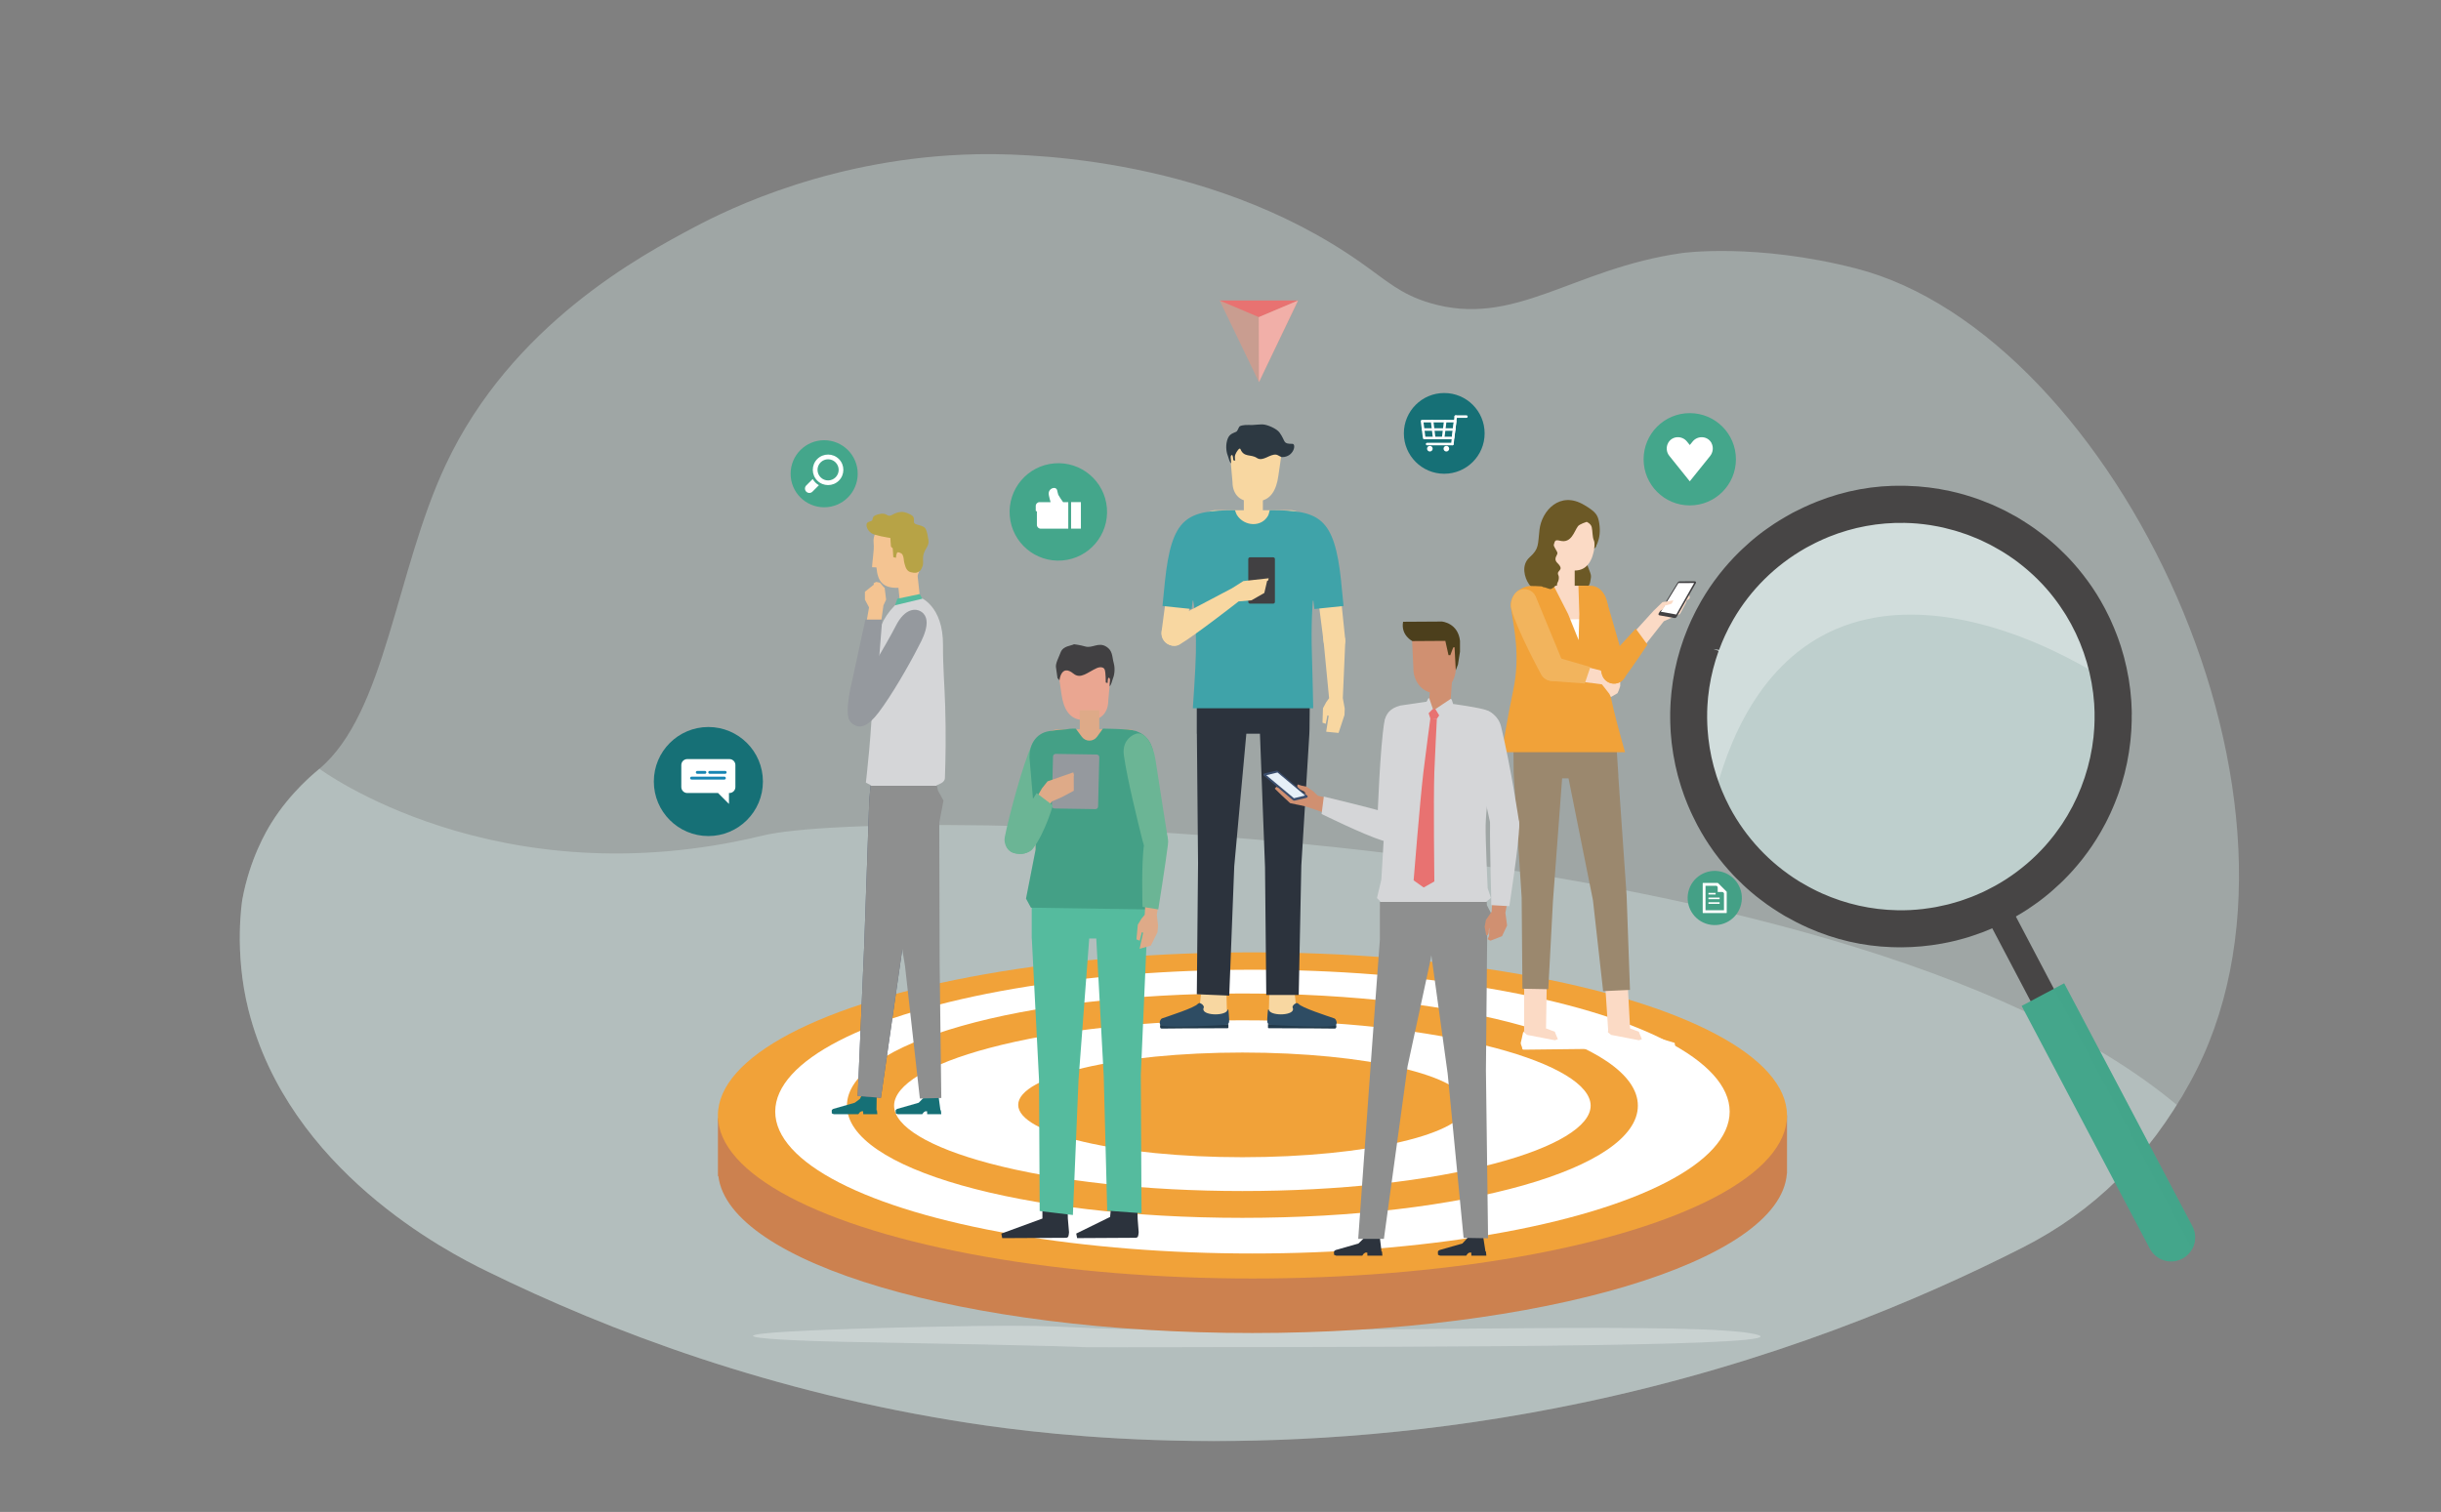 <?xml version="1.0" encoding="UTF-8"?> <svg xmlns="http://www.w3.org/2000/svg" viewBox="0 0 807 500"><rect x="0" y="0" width="807" height="500" fill="#808080" stroke="none"/><defs><style>.cls-1{fill:#55bb9e;}.cls-2{fill:#9b886e;}.cls-3{fill:#95999e;}.cls-4{fill:#deaa88;}.cls-5{fill:#d5d6d8;}.cls-6{fill:#167076;}.cls-7{fill:#2e4c63;}.cls-8{fill:#474545;}.cls-9{fill:#8e8f8f;}.cls-10{fill:#2d3942;}.cls-11{fill:#d09071;}.cls-12,.cls-13{fill:#fff;}.cls-14{fill:#b7a346;}.cls-15{fill:#d9ece9;}.cls-15,.cls-16,.cls-17{opacity:.7;}.cls-18{fill:#eaa691;}.cls-19{fill:#44a086;}.cls-20{fill:none;}.cls-21{fill:#f1afa8;}.cls-22{fill:#f2b45d;}.cls-23{fill:#cc814f;}.cls-24{fill:#e87271;}.cls-25{fill:#fbdac5;}.cls-26{fill:#59667d;}.cls-27{fill:#e6f0f8;}.cls-28,.cls-29{fill:#44a68b;}.cls-30{fill:#3fa3a9;}.cls-31{fill:#223a4b;}.cls-32{fill:#f8d7a1;}.cls-13{opacity:.3;}.cls-29{opacity:.45;}.cls-33{fill:#1785b3;}.cls-34{fill:#ea7f27;}.cls-35{fill:#f4c492;}.cls-36{fill:#6bb595;}.cls-37{fill:#f1a239;}.cls-38{fill:#2c333d;}.cls-39{fill:#c99d90;}.cls-16{fill:#d4dbdb;}.cls-17{fill:#cce1df;}.cls-40{fill:#3b4e6d;}.cls-41{fill:#6c5926;}.cls-42{fill:#4c3f1c;}.cls-43{opacity:.5;}.cls-44{fill:#414042;}</style></defs><g id="_レイヤー_1"><g class="cls-43"><path class="cls-15" d="M80.11,297.46c2.46-13.4,7.93-22.64,9.62-25.35,6.38-10.27,13.79-16.13,15.87-17.88,21.95-18.51,25.17-65.2,41.75-100.53,21.79-46.44,64.82-69.33,82.03-78.49,11.7-6.23,46.38-23.21,93.25-24.2,11.47-.24,75.35-.61,127.02,35.64,8.84,6.2,13.25,10.62,23.08,13.54,28.08,8.34,46.99-11.39,83.41-16.52,0,0,24.26-3.42,57.48,5.11,85.35,21.92,160.79,178.17,110.36,269.26-13.78,24.9-31.72,42.55-55.32,54.54-33.99,17.27-83.03,38.07-144.79,51.15-99.24,21.01-177.99,10.77-203.24,6.91-65.67-10.05-119.5-30.55-159.52-50.18-13.68-6.62-65.54-33.59-78.94-86.35-4.94-19.45-2.06-36.63-2.06-36.63Z"></path></g><g class="cls-43"><path class="cls-15" d="M723.98,358.03c-13.78,24.9-31.72,42.55-55.32,54.54-33.99,17.27-83.03,38.07-144.79,51.15-99.24,21.01-177.99,10.77-203.24,6.91-65.67-10.05-119.5-30.55-159.52-50.18-13.68-6.62-65.54-33.59-78.94-86.35-4.94-19.45-2.06-36.63-2.06-36.63,2.46-13.4,7.93-22.64,9.62-25.35,6.38-10.27,15.87-17.88,15.87-17.88,0,0,58.47,43.5,146.62,22.07,40.62-9.87,355.9-4.08,467.44,89.09"></path></g><path class="cls-16" d="M396.77,445.5c81.17-.04,201.84-.28,183.37-4.32-18.47-4.04-115.82-.7-195.78-1.44-38.53-.35-27.28-2.1-79.5-.91-81.71,1.87-59.48,4.3-23.63,4.95,75.89,1.37,79.79,1.76,75.12,1.73,9.55.07,8.82.02,40.42,0Z"></path></g><g id="Layer_1"><path class="cls-28" d="M573.9,151.88c0,8.43-6.83,15.26-15.26,15.26s-15.26-6.83-15.26-15.26,6.83-15.26,15.26-15.26,15.26,6.83,15.26,15.26Z"></path><path class="cls-12" d="M565.83,146.53c-.04-.07-.08-.15-.12-.22-1.34-2.18-4.48-2.3-6.1-.32l-.96,1.18-.96-1.18c-1.6-1.96-4.7-1.88-6.06.26-.04.07-.08.13-.12.2h0c-.76,1.37-.62,3.07.36,4.29l6.77,8.43s5.03-6.26,6.71-8.34c.98-1.22,1.2-2.91.47-4.3Z"></path><circle class="cls-28" cx="349.89" cy="169.28" r="16.11" transform="translate(-12.55 28.87) rotate(-4.64)"></circle><rect class="cls-12" x="354.1" y="166.05" width="3.25" height="8.77"></rect><path class="cls-12" d="M349.86,163.58c-.13-.27-.25-1.06-.38-1.51-.12-.42-.51-.71-.95-.71-1.09,0-1.94.95-1.82,2.04.02.2.05.38.07.5.08.46.37,1.53.54,2.16h-3.65c-.69,0-1.25.56-1.25,1.25v1.62l.38.22v4.43c0,.69.56,1.25,1.25,1.25h9.12v-8.77h-1.71c-.48-.68-1.34-1.92-1.61-2.47Z"></path><path class="cls-6" d="M252.22,258.45c0,9.96-8.07,18.03-18.03,18.03s-18.03-8.07-18.03-18.03,8.07-18.03,18.03-18.03,18.03,8.07,18.03,18.03Z"></path><path class="cls-12" d="M241.15,251.03h-13.94c-1.09,0-1.97.88-1.97,1.97v7.28c0,1.09.88,1.97,1.97,1.97h10.18l3.61,3.61v-3.61h.15c1.09,0,1.97-.88,1.97-1.97v-7.28c0-1.09-.88-1.97-1.97-1.97Z"></path><path class="cls-33" d="M233.05,255.9h-2.52c-.26,0-.48-.22-.48-.48s.21-.48.48-.48h2.52c.26,0,.48.22.48.48s-.21.48-.48.48Z"></path><path class="cls-33" d="M239.74,255.9h-5.1c-.26,0-.48-.22-.48-.48s.21-.48.48-.48h5.1c.26,0,.48.22.48.48s-.21.48-.48.48Z"></path><path class="cls-33" d="M239.48,257.8h-10.85c-.26,0-.48-.22-.48-.48s.21-.48.48-.48h10.85c.26,0,.48.22.48.48s-.21.48-.48.48Z"></path><circle class="cls-28" cx="272.47" cy="156.67" r="11.09"></circle><path class="cls-12" d="M277.34,151.8c-1.97-1.97-5.17-1.97-7.15,0-1.97,1.97-1.97,5.17,0,7.14,1.97,1.97,5.17,1.97,7.15,0,1.97-1.97,1.97-5.17,0-7.14ZM271.3,157.85c-1.37-1.37-1.37-3.58,0-4.94,1.37-1.37,3.58-1.37,4.94,0,1.37,1.37,1.37,3.58,0,4.94-1.37,1.37-3.58,1.37-4.94,0Z"></path><path class="cls-12" d="M269.57,159.57c-.35-.35-.65-.75-.89-1.16l-2.13,2.13c-.57.57-.57,1.49,0,2.05h0c.57.57,1.49.57,2.05,0l2.13-2.13c-.41-.24-.8-.54-1.16-.89Z"></path><circle class="cls-6" cx="477.47" cy="143.32" r="13.35"></circle><path class="cls-12" d="M480.38,145.26h-9.54c-.21,0-.39-.16-.42-.37l-.71-5.58c-.02-.12.02-.24.1-.33.08-.09.2-.14.32-.14h10.95c.12,0,.24.05.32.14.08.09.12.21.1.33l-.71,5.58c-.03.21-.21.37-.42.37ZM471.22,144.41h8.79l.6-4.73h-9.99l.6,4.73Z"></path><path class="cls-12" d="M480.16,147.24s-.03,0-.05,0c-.23-.03-.4-.24-.37-.47l1.11-9.05c.03-.23.24-.39.47-.37.23.03.4.24.37.47l-1.11,9.05c-.03.21-.21.37-.42.37Z"></path><path class="cls-12" d="M480.16,147.27h-8.36c-.23,0-.42-.19-.42-.42s.19-.42.42-.42h8.36c.23,0,.42.19.42.42s-.19.42-.42.42Z"></path><path class="cls-12" d="M484.8,138.19h-3.53c-.23,0-.42-.19-.42-.42s.19-.42.42-.42h3.53c.23,0,.42.19.42.42s-.19.42-.42.42Z"></path><path class="cls-12" d="M480.74,142.47h-10.24c-.23,0-.42-.19-.42-.42s.19-.42.42-.42h10.24c.23,0,.42.19.42.42s-.19.42-.42.42Z"></path><path class="cls-12" d="M474.14,145.26c-.21,0-.39-.16-.42-.37l-.68-5.58c-.03-.23.14-.44.37-.47.23-.03.44.14.47.37l.68,5.58c.03.23-.14.44-.37.47-.02,0-.03,0-.05,0Z"></path><path class="cls-12" d="M477.11,145.26s-.03,0-.05,0c-.23-.03-.4-.24-.37-.47l.67-5.5c.03-.23.24-.39.47-.37.23.03.4.24.37.47l-.67,5.5c-.03.22-.21.37-.42.37Z"></path><path class="cls-12" d="M473.65,148.38c0,.51-.41.93-.93.93s-.93-.41-.93-.93.41-.93.93-.93.93.41.93.93Z"></path><path class="cls-12" d="M479.1,148.38c0,.51-.41.93-.93.93s-.93-.41-.93-.93.41-.93.93-.93.93.41.93.93Z"></path><circle class="cls-19" cx="566.9" cy="296.96" r="8.96" transform="translate(147.15 780.05) rotate(-76.66)"></circle><path class="cls-12" d="M567.5,292.91l2.45,2.45v5.66h-6.1v-8.1h3.66M567.88,291.99h-4.86c-.06,0-.1.05-.1.1v9.75c0,.06.05.1.1.1h7.74c.06,0,.1-.05.1-.1v-6.86l-2.99-2.99h0Z"></path><polygon class="cls-12" points="570.87 294.97 567.88 291.99 567.88 294.97 570.87 294.97"></polygon><rect class="cls-12" x="564.81" y="295.28" width="2.38" height=".53"></rect><rect class="cls-12" x="564.81" y="296.83" width="3.7" height=".53"></rect><rect class="cls-12" x="564.81" y="298.37" width="3.7" height=".53"></rect><polygon class="cls-8" points="713.2 410.68 655.93 301.83 663.63 297.74 720.9 406.6 713.2 410.68"></polygon><path class="cls-28" d="M710.73,412.93l-42.37-80.28,14.05-7.45,42.39,80.31c2.05,3.88.57,8.68-3.31,10.73h0c-3.88,2.06-8.7.57-10.75-3.31Z"></path><path class="cls-29" d="M679.02,327l3.39-1.8,42.39,80.31c1.31,2.49,1.17,5.35-.11,7.63"></path><circle class="cls-17" cx="628.48" cy="236.95" r="69.22" transform="translate(-43.19 236.15) rotate(-20.59)"></circle><path class="cls-13" d="M684.59,202.57c-.25-.41-.52-.8-.77-1.2-.48-.75-.97-1.49-1.48-2.22-.25-.36-.5-.71-.76-1.07-.69-.95-1.4-1.88-2.14-2.78-.07-.09-.14-.18-.22-.27-.89-1.07-1.81-2.11-2.76-3.13-.1-.1-.2-.21-.3-.31-.87-.91-1.76-1.8-2.68-2.65-.13-.12-.25-.24-.38-.36-2.05-1.89-4.22-3.65-6.48-5.26-.1-.07-.21-.14-.32-.22-.99-.69-1.99-1.35-3.02-1.99-.25-.15-.5-.31-.75-.46-.82-.5-1.66-.97-2.51-1.43-.47-.26-.93-.51-1.41-.76-.79-.41-1.59-.79-2.39-1.16-.49-.23-.98-.46-1.48-.68-.81-.35-1.63-.68-2.46-1-.5-.2-1.01-.4-1.51-.58-.85-.31-1.72-.58-2.58-.86-.49-.15-.98-.32-1.47-.46-.94-.27-1.89-.51-2.85-.74-.43-.1-.85-.22-1.28-.31-1.1-.24-2.22-.45-3.34-.63-.29-.05-.57-.11-.86-.16-1.41-.22-2.83-.39-4.27-.52,0,0-.01,0-.02,0-1.46-.13-2.92-.2-4.39-.23-8.95-.16-17.66,1.5-25.7,4.72-.03.01-.05.02-.08.03-1.19.48-2.37,1-3.53,1.55-.37.18-.74.36-1.12.55-.93.46-1.86.94-2.77,1.44-.22.12-.44.24-.65.37-9.93,5.67-18.4,13.91-24.34,24.14-.53.92-1.04,1.84-1.52,2.78-.05.1-.1.2-.15.3-.39.76-.76,1.52-1.11,2.29-.2.43-.39.87-.59,1.31-.19.43-.38.87-.56,1.31-.32.79-.63,1.58-.93,2.38-.04.1-.08.21-.12.31-.36.99-.69,1.99-1,3.01-1.28,4.16-2.13,8.38-2.57,12.61,0,.07-.02.14-.02.21-.09.85-.14,1.69-.2,2.54-.02.32-.04.63-.06.95-.03.59-.04,1.17-.05,1.76-.01.59-.02,1.17-.02,1.76,0,.32.01.64.02.95.02.85.05,1.7.1,2.55,0,.07.01.14.01.21.28,4.25.98,8.5,2.09,12.7.27,1.02.57,2.04.89,3.04.03.11.07.21.1.32.26.81.54,1.62.84,2.42.16.44.33.89.51,1.33.05.13.1.25.15.38,5.47-20.49,17.67-46.59,44.78-55.21,25.21-8.01,55.65,1.68,80.51,16.38-1.33-5.92-3.46-11.66-6.37-17.02-.54-1-1.11-1.99-1.7-2.95Z"></path><path class="cls-8" d="M704.77,236.37v-.2c0-.42-.01-.84-.02-1.25-.02-.85-.06-1.7-.11-2.55l-.06-.94c-.07-.99-.16-1.98-.28-2.97l-.06-.55c-.13-1.07-.28-2.14-.46-3.25l-.05-.31c-.18-1.09-.39-2.17-.66-3.41l-.04-.2c-.23-1.05-.48-2.09-.75-3.13l-.14-.54c-.26-.95-.53-1.9-.83-2.84l-.29-.91c-.26-.8-.54-1.6-.83-2.4-.15-.42-.31-.83-.47-1.24l-.07-.18c-.24-.62-.48-1.24-.74-1.85-.28-.68-.59-1.36-.89-2.04l-.16-.37c-.13-.29-.26-.58-.4-.88-.42-.89-.87-1.78-1.32-2.65l-.32-.62c-.82-1.55-1.69-3.05-2.63-4.57-.8-1.28-1.67-2.58-2.66-3.96l-.43-.59c-1.87-2.56-3.91-5.01-6.07-7.31-.31-.33-.63-.66-.96-.99-.76-.77-1.53-1.53-2.32-2.27l-.31-.29c-.28-.26-.55-.52-.84-.78-1.01-.91-2.05-1.8-3.11-2.66-.37-.3-.74-.58-1.11-.86l-.44-.33c-.7-.54-1.4-1.07-2.12-1.58-.61-.44-1.23-.85-1.86-1.28-.62-.42-1.25-.82-1.96-1.27-.61-.38-1.22-.77-1.84-1.13l-.42-.26c-.24-.14-.49-.27-.73-.4l-.44-.23c-.91-.51-1.82-1.01-2.74-1.48-.62-.31-1.24-.6-1.86-.89l-.87-.4c-.53-.25-1.06-.5-1.6-.73-1.02-.44-2.05-.83-3.09-1.23l-.49-.19c-.29-.11-.58-.22-.87-.33-1.31-.47-2.62-.88-3.94-1.28l-.64-.2c-1.53-.44-3.09-.83-4.74-1.2-4.68-1.02-9.42-1.6-14.15-1.73l-1.19-.03c-9.82-.19-19.49,1.58-28.71,5.25l-.21.09c-1.31.52-2.61,1.08-3.9,1.68-.7.32-1.38.67-2.07,1.01l-.92.45c-.28.14-.57.27-.85.42l-.44.25c-.65.35-1.29.72-1.93,1.09-.66.38-1.32.77-1.97,1.17-.63.39-1.26.78-1.87,1.18-.76.5-1.49,1.01-2.23,1.54l-.48.34c-.34.24-.67.47-1,.71-1.13.84-2.21,1.71-3.28,2.6-.28.23-.55.47-.81.7l-.35.31c-.83.72-1.64,1.45-2.43,2.21l-.22.21c-.25.24-.51.48-.76.73-2.25,2.21-4.38,4.59-6.35,7.08l-.44.56c-1.04,1.35-1.96,2.62-2.88,3.96-.94,1.39-1.86,2.87-2.82,4.5l-.26.47c-.49.86-.97,1.73-1.43,2.61-.16.31-.32.63-.47.94l-.14.28c-.33.66-.65,1.33-.97,2-.28.61-.55,1.22-.81,1.83-.2.47-.4.94-.59,1.41-.32.79-.62,1.58-.92,2.37l-.33.9c-.33.93-.64,1.87-.93,2.8l-.17.54c-.31,1.03-.6,2.06-.87,3.09l-.09.36c-.27,1.07-.52,2.15-.74,3.22l-.07.37c-.21,1.06-.41,2.12-.57,3.18l-.08.56c-.15.98-.28,1.97-.39,2.94l-.1.95c-.08.85-.15,1.7-.21,2.54-.03.49-.05.97-.08,1.46-.03.68-.06,1.35-.07,2.02s-.01,1.35,0,2.02c0,.49,0,.97.02,1.46.02.85.06,1.7.11,2.55l.06.95c.07.99.16,1.98.29,3.12l.05.4c.13,1.07.28,2.14.45,3.19l.06.37c.18,1.09.39,2.17.62,3.26l.07.35c.23,1.04.48,2.09.75,3.13l.15.54c.25.95.53,1.89.83,2.84l.29.91c.26.8.54,1.6.82,2.39.17.48.36.96.54,1.43.24.62.48,1.24.74,1.86.29.69.59,1.36.89,2.04l.13.28c.14.32.29.64.44.95.42.9.87,1.78,1.33,2.68l.3.59c.82,1.55,1.69,3.05,2.63,4.57.81,1.29,1.68,2.59,2.67,3.98l.42.58c1.87,2.56,3.91,5.02,6.08,7.32.23.25.47.49.71.74l.23.23c.76.78,1.54,1.54,2.34,2.3l.32.3c.27.25.53.51.81.75,1.03.93,2.09,1.84,3.18,2.72.32.26.65.51.98.76l.47.36c.72.55,1.43,1.09,2.17,1.62.6.43,1.21.84,1.82,1.25.63.42,1.28.84,1.93,1.25l.22.14c.55.35,1.1.69,1.67,1.02l.43.26c.28.16.55.31.84.45l.89.48c.67.37,1.35.74,2.02,1.09,1.27.65,2.56,1.25,3.84,1.83l.18.08c8.74,3.86,17.94,5.98,27.35,6.31l1.77.04c.18,0,.36,0,.53,0l1.1.02h0c4.37-.03,8.8-.43,13.28-1.24,1.56-.28,3.13-.62,4.66-.99l.66-.18c1.33-.34,2.66-.71,3.98-1.13.3-.09.59-.19.88-.3l.5-.17c1.05-.35,2.09-.71,3.13-1.11.58-.22,1.16-.47,1.73-.71l.84-.35c.61-.26,1.23-.51,1.83-.79.95-.43,1.87-.9,2.8-1.37l.46-.23c.24-.11.48-.23.73-.36l.42-.24c.64-.34,1.26-.7,1.96-1.1.65-.38,1.3-.76,1.94-1.15s1.27-.79,1.9-1.2c.74-.49,1.46-.99,2.18-1.5l.46-.33c.38-.26.76-.53,1.13-.81,1.1-.82,2.17-1.67,3.21-2.54.32-.26.63-.54.94-.81l.25-.22c.82-.71,1.62-1.44,2.52-2.29.3-.28.59-.56.89-.85,2.24-2.2,4.37-4.58,6.34-7.07l.44-.57c1.04-1.34,1.96-2.61,2.87-3.96.95-1.4,1.87-2.87,2.73-4.35l.36-.63c.49-.86.97-1.73,1.42-2.6.16-.3.3-.6.45-.9l.16-.32h0c.33-.66.66-1.33.96-2,.28-.61.55-1.22.81-1.84l.09-.22c.17-.39.34-.78.5-1.18.32-.79.62-1.58.92-2.37l.33-.9c.33-.93.64-1.87.94-2.81l.16-.53c.31-1.03.6-2.06.87-3.1l.09-.36c.27-1.07.52-2.15.74-3.22l.07-.36c.22-1.06.41-2.12.57-3.18l.08-.56c.15-.98.28-1.97.39-2.94l.1-.95c.08-.85.16-1.7.21-2.54.03-.42.05-.83.07-1.25v-.21c.04-.67.07-1.35.08-2.01.01-.67.01-1.34,0-2.03ZM566.56,214.64l1.77.29c.29-.78.59-1.55.9-2.31.18-.42.36-.85.55-1.28.18-.43.37-.85.56-1.26.35-.75.71-1.49,1.08-2.23l.15-.3c.47-.91.96-1.81,1.48-2.7,5.66-9.76,13.85-17.88,23.68-23.49l.64-.36c.89-.49,1.79-.95,2.7-1.41l.26-.13c.27-.14.55-.27.83-.4,1.13-.53,2.27-1.05,3.51-1.55,7.98-3.2,16.4-4.75,25.01-4.59,1.39.03,2.77.1,4.11.21l.19.02c1.36.12,2.76.29,4.15.5l.84.15c1.09.18,2.17.38,3.25.62.25.05.49.12.74.18l.5.13c.93.22,1.86.45,2.77.72.32.09.63.19.94.29l.49.16c.84.26,1.68.53,2.51.83.36.13.72.27,1.08.41l.4.16c.8.31,1.6.63,2.39.97.44.19.87.39,1.44.66.78.37,1.56.74,2.32,1.13.39.2.78.42,1.17.63l.2.11c.82.45,1.64.91,2.44,1.39l.73.45c1,.62,1.98,1.26,2.94,1.94l.31.21c2.19,1.56,4.31,3.28,6.31,5.12l.37.34c.89.83,1.76,1.7,2.61,2.59l.28.29c.94,1,1.85,2.03,2.77,3.15l.12.16c.72.88,1.41,1.78,2.08,2.7.25.34.5.69.74,1.04.5.71.97,1.43,1.44,2.16l.29.45c.16.24.32.48.46.72.57.94,1.12,1.9,1.65,2.87,4.36,8.04,6.99,17.12,7.63,26.3.06.91.1,1.82.12,2.73v.92c.02.62.02,1.24,0,1.85s-.03,1.24-.06,1.85l-.05.92c-.06.91-.13,1.82-.23,2.78-.98,9.09-3.96,18.06-8.61,25.93-.57.95-1.15,1.89-1.76,2.81-.15.23-.32.46-.48.69l-.31.45c-.5.71-1,1.42-1.52,2.1-.26.34-.52.68-.78,1.01-.71.89-1.43,1.77-2.2,2.64l-.2.24c-.9,1-1.84,1.99-2.8,2.94l-.3.29c-.88.86-1.78,1.68-2.7,2.48l-.39.34c-2.08,1.77-4.26,3.41-6.64,4.97l-.17.11c-.99.64-1.99,1.24-3.01,1.82l-.74.42c-.82.45-1.65.88-2.57,1.34-.44.22-.88.44-1.32.65-.78.37-1.58.71-2.37,1.04l-.32.13c-.38.16-.76.32-1.15.47-.8.31-1.61.6-2.43.88l-.42.15c-.35.12-.71.25-1.07.36-.84.27-1.69.5-2.54.74l-.51.14c-.31.09-.62.18-.94.25-.92.23-1.86.43-2.79.61l-.51.11c-.25.05-.49.11-.74.15-1.08.2-2.17.35-3.27.49l-.41.06c-.14.02-.28.04-.43.06-1.4.16-2.81.28-4.19.35-1.4.07-2.84.09-4.28.06-8.61-.17-16.96-2.03-24.9-5.57-1.14-.51-2.27-1.06-3.37-1.64-.26-.14-.53-.28-.79-.42l-.28-.15c-.89-.48-1.77-.98-2.64-1.5l-.63-.38c-9.62-5.98-17.49-14.41-22.78-24.37-.48-.91-.94-1.83-1.37-2.76l-.14-.31c-.35-.75-.68-1.51-1-2.26-.18-.43-.35-.86-.52-1.3-.17-.43-.33-.86-.49-1.29-.28-.78-.56-1.56-.82-2.35l-.1-.31c-.31-.98-.6-1.97-.87-2.96-1.08-4.04-1.76-8.2-2.04-12.37v-.2c-.07-.83-.09-1.65-.11-2.48l-.02-.93c0-.48,0-.96.01-1.44v-.53c.02-.48.03-.96.05-1.45l.05-.92c.05-.83.11-1.65.19-2.47l.02-.2c.43-4.15,1.28-8.28,2.51-12.28.3-.99.63-1.96.97-2.93l-1.66-.6h0ZM598.71,305.29h0s0,0,0,0h0Z"></path><polygon class="cls-20" points="327.51 357.41 327.51 357.31 327.69 357.35 327.51 357.41"></polygon><path class="cls-23" d="M414.06,332.97c-77.93,0-144.08,15.4-167.57,36.77h-9.14v19.19h.14c3.51,28.85,81.22,51.9,176.58,51.9s174.58-23.5,176.67-52.73h.05v-19.24h-10.14c-24.32-20.91-89.71-35.89-166.58-35.89Z"></path><ellipse class="cls-37" cx="414.06" cy="368.87" rx="176.72" ry="53.93"></ellipse><ellipse class="cls-12" cx="414.06" cy="367.61" rx="157.77" ry="46.92"></ellipse><path class="cls-37" d="M541.48,365.64c0,20.81-57.43,37.1-130.74,37.1s-130.74-16.3-130.74-37.1,57.43-37.1,130.74-37.1,130.74,16.3,130.74,37.1ZM295.59,365.64c0,6.8,11.49,13.76,31.51,19.08,22.21,5.9,51.91,9.15,83.63,9.15s61.43-3.25,83.63-9.15c20.02-5.32,31.51-12.28,31.51-19.08s-11.49-13.76-31.51-19.08c-22.21-5.9-51.91-9.15-83.63-9.15s-61.43,3.25-83.63,9.15c-20.03,5.32-31.51,12.28-31.51,19.08Z"></path><ellipse class="cls-37" cx="410.74" cy="365.38" rx="74.12" ry="17.31"></ellipse><path class="cls-32" d="M427.81,326.48l.62,5.67,13.29,5.97-.29,1.47-20.17-.11c-1.01,0-1.93-.81-2.07-1.81l.33-4.3.18-7.13,8.12.23Z"></path><path class="cls-32" d="M397.3,326.48l-.62,5.67-13.29,5.97.29,1.47,20.17-.11c1.01,0,1.93-.81,2.07-1.81l-.33-4.3-.18-7.13-8.12.23Z"></path><path class="cls-32" d="M441.31,215.56h0c-2.1.22-3.5-1.27-3.72-3.37l-2.38-18.58c-.22-2.1,1.31-3.98,3.41-4.19h0c2.1-.22,3.98,1.31,4.19,3.41l1.91,18.54c.22,2.1-1.31,3.98-3.41,4.19Z"></path><path class="cls-32" d="M444.75,211.94c-.04-2.11-1.79-3.78-3.9-3.74-2.11.04-3.78,1.79-3.28,3.73l1.83,18.96-.96,1.34-1.06,1.99-.16,4.78,1.08.36.55-2.8.41.16-.82,5.26,4.09.4,1.96-5.93.08-2.11-.63-3.48.82-18.92Z"></path><polygon class="cls-38" points="433.11 223.34 395.66 223.34 395.66 242.64 395.69 242.64 396.08 285.43 395.67 328.8 406.39 329.25 408.05 286.43 412.04 242.64 416.54 242.64 418.22 286.76 418.63 329.03 429.36 329.03 430.22 286.26 432.88 242.64 432.93 241.08 433.11 223.34"></polygon><path class="cls-32" d="M415.59,165.72h-2.47c-3.56,0-5.65-2.71-5.65-6.27l-.8-9.05c0-4.44,3.6-8.04,8.04-8.04h.89c4.44,0,8.04,3.6,8.04,8.04l-1.02,7.01c-.63,4.61-2.58,8.31-7.02,8.31Z"></path><rect class="cls-32" x="411.21" y="162.58" width="6.3" height="12.15"></rect><path class="cls-32" d="M387.49,213.48h0c-2.21-.29-3.77-2.32-3.48-4.54l2.3-17.47,8.02,1.05-2.3,17.47c-.29,2.21-2.32,3.77-4.54,3.48Z"></path><path class="cls-32" d="M401.87,168.73h24.78c2.74,0,4.96,2.22,4.96,4.96v57.45h-34.7v-57.45c0-2.74,2.22-4.96,4.96-4.96Z"></path><path class="cls-30" d="M443.4,192.37c-2.24-21.57-7.31-23.64-23.63-23.64,0,0-.3,1.36-.53,1.77-2.16,3.95-7.88,3.62-10.3-.17-.23-.36-.65-1.6-.65-1.6-15.96.04-20.95,2.27-23.17,23.64l-.8,8.03,9.64,1,.33-2.75h.2s1.08,5.37.87,17.27c-.09,5.41-1.01,18.31-1.01,18.31h39.8s-.25-12.56-.42-17.48c-.37-10.42.28-18.1.28-18.1h.2l.33,2.75,9.64-1-.8-8.03Z"></path><path class="cls-44" d="M413.25,184.3h7.67c.31,0,.57.25.57.57v14.18c0,.31-.25.57-.57.57h-7.67c-.31,0-.57-.25-.57-.57v-14.18c0-.31.25-.57.57-.57Z"></path><path class="cls-32" d="M384.4,211.07h0c-.96-2.12-.02-4.61,2.09-5.57l20.82-10.97,3.74-2.37,8.38-.93-.16.71-.36.18-.92,3.97-4.25,2.43-4.26.37s-14.27,11.17-19.51,14.26c-2,1.18-4.61.02-5.57-2.09Z"></path><path class="cls-10" d="M408.73,142.76c-1.45.67-2.48.84-3.06,2.96-.58,2.12-.12,4.19.34,5.25.17.39.3,1.14.56,1.63.04.07.38.84.41.53.09-.93-.46-2.55.3-2.66.38-.05.45,1.71.45,1.71l.66.16s-.35-1.1.03-2.06c.39-.97,1.41-2.41,1.66-1.79,1.16,2.89,3.46,1.61,5.45,2.96,2,1.35,4.28-1.42,6.44-1.09.52.08,1.4.81,1.92.81,3.86-.03,4.75-4.39,3.38-4.39-3.34,0-2.07-.7-4.26-3.74-.91-1.27-3.98-2.61-5.52-2.68-.88-.04-2.64.15-3.52.19-.56.02-1.69-.06-2.26,0-.47.05-1.45.15-1.83.42-.43.32-.68,1.57-1.17,1.79Z"></path><path class="cls-31" d="M383.94,338.95c2.61.04,19.56-.1,19.56-.1l1.43-.13.21-.02.59-.02s.2-.02.25-.03c.16-.02.14.08.13.32-.01.59.02.41,0,.91,0,.16-.38.15-.38.15l-14.84.06-6.72.06c-.5,0-.65-.17-.65-.71v-.24c0-.22.22-.25.42-.25Z"></path><path class="cls-7" d="M406.03,333.86c-.04-.05-.15-.06-.18.04-.39,2.09-7.72,2.05-8.01-.02-.02-.15-.03-.31.04-.42.31-.54-.02-.86-.37-1.28,0,0-.68-.49-.95-.5-.13,0-.46.24-.54.27-.94,1.28-9.66,4.06-11.85,4.84-.5.18-.89,1.13-.73,1.68.05.17.14.56.29.64,1.95,1.04,21.02-.17,21.02-.17,1.71-.02,1.61-.88,1.61-1.84,0-.76-.23-2.95-.23-2.95,0-.12-.04-.23-.08-.28Z"></path><path class="cls-31" d="M441.37,338.95c-2.61.04-19.56-.1-19.56-.1l-1.43-.13-.21-.02-.59-.02s-.19-.02-.25-.03c-.16-.02-.14.08-.13.32.01.59-.02.41,0,.91,0,.16.38.15.38.15l14.84.06,6.72.06c.5,0,.65-.17.65-.71v-.24c0-.22-.22-.25-.42-.25Z"></path><path class="cls-7" d="M419.28,333.86c.04-.05.15-.06.18.04.39,2.09,7.72,2.05,8.01-.02.02-.15.03-.31-.04-.42-.31-.54.02-.86.37-1.28,0,0,.68-.49.95-.5.13,0,.46.24.54.27.94,1.28,9.66,4.06,11.85,4.84.5.18.89,1.13.73,1.68-.05.17-.14.56-.29.64-1.95,1.04-21.02-.17-21.02-.17-1.71-.02-1.61-.88-1.61-1.84,0-.76.23-2.95.23-2.95,0-.12.04-.23.08-.28Z"></path><path class="cls-25" d="M537.83,320.07l1.08,20.03,13.98,5.25-.27,1.36-19.99-.1c-.94,0-1.8-.75-1.92-1.68l.96-4.12-1.38-20.96,7.54.22Z"></path><path class="cls-12" d="M531.36,341.2l1.28,1.04,9.21,1.77.97-.35-.93-2.21c-.14-.34.19-.69.54-.55l6.15,2.45,5.06,1.52.31,2-22.4.26c-.63,0-.42-.38-.64-.97l-.26-.68c-.15-.38-.13-.81.04-1.18l.68-3.1Z"></path><path class="cls-41" d="M519.33,194.61l5.28-.64s.81.11,1.1-1.5c.29-1.6.46-1.88,0-3.14-.46-1.26-.12-.28-.75-1.97s-.93-1.69-.93-2.84,1.85-1.92,1.97-2.24c.12-.32,1.59-1.37,1.59-1.37,0,0,1.36-4.14,0-6.45-1.36-2.31-.2-2.95-1.71-3.4-1.51-.45-.93-.83-2.67,0-1.74.83-2.73,3.08-3.65,3.98-.93.9-.11.9-1.79,1.28-1.69.38-2.09.47-3.49,2.29-1.39,1.82-1.43,1.47-1.33,3.99s-.18,1.1.46,5.08c.64,3.98.06,4.32.47,5.39.41,1.07-1.31.47.41,1.07,1.72.6,3.29.18,3.87.49.58.31,1.16,0,1.16,0Z"></path><path class="cls-25" d="M511.46,319.16l-.34,20.94,13.98,5.25-.27,1.36-19.99-.1c-.94,0-1.8-.75-1.92-1.68l.96-4.12.03-21.87,7.54.22Z"></path><polygon class="cls-2" points="500.26 238.68 533.89 238.68 535.05 256.62 535.02 256.62 537.76 296.07 538.88 327.36 530 327.77 526.64 297.74 518.56 257.41 516.44 257.41 513.41 298.04 511.87 327.13 503.32 326.97 503.06 296.81 500.47 256.62 500.42 255.17 500.26 238.68"></polygon><path class="cls-25" d="M520.63,188.68h-2.3c-3.31,0-5.25-2.52-5.25-5.83l-.74-8.41c0-4.12,3.34-7.47,7.47-7.47h.82c4.12,0,7.47,3.34,7.47,7.47l-.95,6.51c-.59,4.28-2.4,7.72-6.52,7.72Z"></path><rect class="cls-25" x="514.75" y="185.76" width="5.86" height="11.29" transform="translate(1035.35 382.81) rotate(180)"></rect><path class="cls-25" d="M501.65,245.94h32.24l-2.64-19.39-.54-11.16,1.17-10.82c0-6.26-3.06-10.86-9.31-10.86h-13.67c-4,0-7.25,3.25-7.25,7.25v44.98Z"></path><path class="cls-34" d="M535.3,235.82s0,0,0,.01h0s0-.01,0-.01Z"></path><polygon class="cls-12" points="514.75 204.91 524.78 204.72 522.52 214.99 514.75 204.91"></polygon><path class="cls-37" d="M506.67,193.7h6.97l4.78,9.36,3.48,8.63.23-8.63-.3-9.36h4.21c7.15.58,5.82,13.05,5.82,13.05,0,0-1.42,6.96-.6,16.3.67,7.62,5.98,25.69,5.98,25.69h-40.73s1.9-11.71,3.76-20.46c2.47-11.67.16-20.72-.76-27.44-.54-3.97,3.17-7.13,7.17-7.13Z"></path><path class="cls-22" d="M514.85,224.76h0c2.05-.97,2.92-3.41,1.96-5.46l-9.14-22.14c-.97-2.05-3.41-2.92-5.46-1.96h0c-2.05.97-3.13,4.08-2.53,6.27,1.96,7.11,9.7,21.33,9.7,21.33.97,2.05,3.41,2.92,5.46,1.96Z"></path><path class="cls-25" d="M531.89,222.43l3.75,1.71v2.77s-.49,1.44-.49,1.44l-.41.9-2.17,1.26-.52-1.06-2.45-3.13s-13.24-1.74-15.65-2.03l2.89-5.66,15.07,3.79Z"></path><path class="cls-22" d="M523.93,226.04l1.85-5.45-12.12-3.53c-2.25-.22-4.26,1.43-4.48,3.68h0c-.22,2.25,1.43,4.26,3.68,4.48l11.07.82Z"></path><path class="cls-25" d="M538.93,210.51l7.7-8.48,4.98-1.19,3.29-1.6,3.6-2.42.12.63c.05.26-.07.53-.3.67l-.72.43-.26.88-1.95,3.63-5.32,2.38-7.25,9.22-3.9-4.15Z"></path><path class="cls-44" d="M555.28,192.26l5.03-.03c.3,0,.5.33.35.59l-6.36,11.19c-.15.27-.46.42-.77.36l-4.92-.88c-.27-.05-.41-.36-.27-.59l6.32-10.3c.13-.21.36-.34.61-.34Z"></path><path class="cls-12" d="M554.88,192.83l5.21-.03-5.91,10.41s0,0-.01,0l-5.1-.91,5.82-9.48Z"></path><path class="cls-25" d="M546.63,202.03l2.99-2.9,3.62-.59-.59,1.09-2.28.68h0c-.32,1.16-1.42,1.92-2.61,1.82l-1.13-.1Z"></path><path class="cls-37" d="M534.93,225.89h0c2.14-.74,3.28-3.07,2.55-5.21,0,0-4.85-17.3-6.65-23.01-.68-2.16-3.07-3.28-5.21-2.55h0c-2.14.74-3.28,3.07-2.55,5.21l6.65,23.01c.74,2.14,3.07,3.28,5.21,2.55Z"></path><path class="cls-37" d="M544.65,213.19l-3.86-5.29s-7.08,7.6-10.42,11.47c-1.48,1.71-1.13,4.35.64,5.76h0c1.77,1.42,4.39,1.16,5.76-.64,2.79-3.66,7.87-11.3,7.87-11.3Z"></path><path class="cls-41" d="M523.65,166.95c-7.9-4.68-13.94,1.89-14.69,8.22-.59,5.01-.07,6.27-3.28,9.14-2.9,2.6-1.63,6.81-.22,8.84.7,1,.29.46,4.06.76.64.05.4.29.91.29.37-.04,1.92.76,2.33.58,1.74-.71,3.11-3.08,2.42-4.6-.79-1.74,2.31-1.41-.34-4.04-1.46-1.45.19-2.58.04-3.33-.14-.68-1.36-2.12-1.18-2.71.39-1.29.36-1.69,2.1-1.27,3.74.91,4.61-3.11,5.87-4.8.54-.73,2.89-1.45,2.89-1.45,0,0,1.38.56,1.67,1.76.29,1.19.22,3.37.7,4.34.41.85.14,2.73.14,2.73,0,0,2.51-2.76,1.65-8.33-.43-2.79-1.12-3.81-5.06-6.14Z"></path><path class="cls-12" d="M503.58,341.2l1.28,1.04,9.21,1.77.97-.35-.93-2.21c-.14-.34.19-.69.54-.55l6.15,2.45,5.06,1.52.31,2-22.4.26c-.63,0-.42-.38-.64-.97l-.26-.68c-.15-.38-.13-.81.04-1.18l.68-3.1Z"></path><path class="cls-36" d="M336.12,282.26l-.82-.18c-2.25-.59-3.57-2.99-3.12-5.27,1.43-7.14,5.94-23.92,8.88-30.36,1.54-3.38,3.6-3.17,5.85-2.59l.36.08c2.25.59,5.14,3.86,4.81,6.16-1.11,7.73-6.84,20.82-10.02,29.15-.98,2.56-3.69,3.59-5.94,3Z"></path><path class="cls-38" d="M367.63,396.04l-.63,6.4-11.2,5.5.3,1.5,19.27-.11c1.04,0,.94-.82,1.08-1.85l-.34-4.39-.18-7.29-8.3.24Z"></path><path class="cls-38" d="M344.6,396.04l.03,6.93-13.59,4.98.3,1.5,21-.11c1.04,0,.94-.82,1.08-1.85l-.39-4.55-.12-7.13-8.31.24Z"></path><polygon class="cls-1" points="379.36 290.64 341.09 290.64 341.09 310.36 341.12 310.36 343.5 356.98 343.72 400.49 354.7 401.8 356.56 357.14 360.1 310.36 362.43 310.36 364.9 355.91 366.05 400.37 377.39 401.21 377.16 355.4 379.12 310.36 379.18 308.76 379.36 290.64"></polygon><path class="cls-18" d="M358.1,238.09h2.52c3.64,0,5.78-2.77,5.78-6.41l.82-9.25c0-4.54-3.68-8.21-8.21-8.21h-.91c-4.54,0-8.21,3.68-8.21,8.21l1.04,7.16c.64,4.71,2.64,8.49,7.17,8.49Z"></path><rect class="cls-4" x="356.98" y="234.88" width="6.44" height="12.42"></rect><path class="cls-4" d="M350.29,241.17h22.48c2.8,0,5.07,2.27,5.07,5.07v52.38h-35.46v-49.52c0-4.37,3.55-7.92,7.92-7.92Z"></path><path class="cls-44" d="M365.74,213.84c2.17,1.36,1.87,3.25,2.46,5.43.59,2.17.12,4.28-.35,5.37-.17.4-.31,1.16-.57,1.66-.04.08-.39.86-.42.54-.1-.95.47-2.6-.31-2.71-.38-.06-.37,1.75-.37,1.75l-.61-.17s.02-3.32-.37-4.31c-.39-.99-1.86-.79-2.49-.51-3.13,1.38-5.4,3.85-7.82,1.88-4.09-3.34-4.63,2.21-4.63,2.21l-.65-.73s-.36-2.66-.5-3.57c-.2-1.25.83-3.11,1.57-5.01.81-2.09,3.45-2.08,4.4-2.62,0,0,2,.24,3.71.74,2.36.69,4.36-1.57,6.96.06Z"></path><path class="cls-20" d="M339.91,271.74h-.21l1.12,15.74c.07-10.82-.91-15.74-.91-15.74Z"></path><path class="cls-34" d="M340.82,287.48s0,.01,0,.02h0s0-.02,0-.02Z"></path><path class="cls-19" d="M378.96,277.66v-7.79l2.51-18.88c0-2.78-.94-6.75-4.62-8.68-1.58-.82-3.04-1.03-5.55-1.14-1.6-.07-2.81-.15-3.7-.15l-2.96-.07-1.96,2.7c-1.23,1.69-3.75,1.71-5,.04l-2.04-2.74h-.81c-.76,0-1.5.08-2.23.21-2.48.17-3.72.3-5.69.61-4.76.76-6.57,4.81-6.57,8.69l2.03,23.9v6.61l-3.17,16.2,1.63,3,38.35.57,1.8-6.5-2.01-16.58Z"></path><path class="cls-3" d="M362.11,267.58l-13.52-.21c-.49-.01-.88-.43-.86-.92l.4-16.28c.01-.49.42-.88.92-.86l13.52.21c.49.01.88.43.86.92l-.4,16.28c-.01.49-.43.88-.92.86Z"></path><polygon class="cls-4" points="344.51 260.66 346.32 258.39 354.83 255.42 355.07 256.32 354.98 256.73 355 261.5 351.15 263.56 347.77 265.03 344.88 269.15 341.1 266.48 344.51 260.66"></polygon><path class="cls-36" d="M348.09,266.36l-5.38-4.08-7.94,12.53c-1.51,1.77-3.7,4.69-.63,6.85l.08.04c2.07,1.26,5.9.79,7.3-1.07,4.03-5.34,6.56-14.28,6.56-14.28Z"></path><path class="cls-36" d="M382.58,282.31l-.38.03c-2.33.08-3.75-1.42-4.5-4.43-1.72-6.96-5.02-20.21-6.14-28.07-.59-4.09,1.68-6.31,3.78-7.1l.4-.14c2.89-.68,5.51,3.64,6.25,8.56,1.26,8.42,4.14,26.47,4.14,26.47.16,2.53-1.22,4.61-3.55,4.69Z"></path><polygon class="cls-4" points="378.68 298.4 378.44 302.52 377.37 303.82 376.16 305.79 375.71 310.65 376.78 311.09 377.51 308.27 377.92 308.46 376.75 313.77 380.47 312.72 382.66 308.3 382.87 306.16 382.45 302.56 383.01 298.77 378.68 298.4"></polygon><path class="cls-36" d="M382.93,300.74l-5.2-.84s-.48-14.47.53-20.8c.51-3.22,1.06-5.9,3.39-5.87h0c2.32.03,4.91,2.36,4.45,6.23-.71,5.89-3.17,21.28-3.17,21.28Z"></path><path class="cls-6" d="M306.3,367.49h.19l.04.97h4.66l-.13-1.29h-.15s0-.02,0-.02l-.64-4.73h-4.84l-.1.62-1.61,1.64-7.06,2.02s-.56.24-.55.55l.02.56v.34s.1.15.67.32h8.1l.49-.65.48-.3.41-.02Z"></path><path class="cls-6" d="M285.16,367.49h.19l.04.97h4.66l-.13-1.29h-.15s0-.02,0-.02l.07-4.71-4.79-.56-.78,1.54-1.69,1.26-7.06,2.02s-.56.24-.55.55l.02.56v.34s.1.15.67.32h8.1l.49-.65.48-.3.41-.02Z"></path><polygon class="cls-35" points="303.19 188.87 296.48 189.32 297.61 199.89 304.31 199.08 303.19 188.87"></polygon><path class="cls-35" d="M288.3,187.57c0,.06,1.46.03,1.46.1.39,4.33,1.85,7.24,8.2,6.65,3.78-.35,6.55-4.16,6.19-8.6-.05-.63-.38-8.73-.54-9.31l-3.11-2.14-5.76-1.07-4.41,1.66c-.02.17-1.84,1.93-1.51,4.73.15,1.28.01,2.73-.21,4.69-.18,1.62-.33,3.07-.31,3.3Z"></path><path class="cls-14" d="M301.81,189.37c1.07.12,1.31.07,2.23-.5.44-.27.86-1.32,1.02-1.81.2-.59.09-2.19.09-2.19-.03-3.29,2.21-3.83,1.77-6.41-.13-.79-.38-2.73-.98-3.68-.7-1.12-3.04-1.08-3.64-1.74-.44-.48.33-1.84-.82-2.59-.91-.59-2.39-1.23-3.52-1.16-2.74.16-3.36,1.96-4.8.97-1.15-.79-2.86-.19-3.61.09-1.3.5-.98,1.48-1.18,1.71-.36.42-1.75.44-1.87,1.24-.16,1.12.51,2.27,1.62,3.04,1.12.78,5.49,1.44,6.24,1.57,0,.69.14,1.76.19,2.82.01.2.58.44.59.64.06,1.25.19,2.29.19,2.88l.88.21s.09-1.56.5-1.77c.35-.18,1.23.24,1.5.52.35.37.57,1.44.59,1.94.02.53.4,1.99.62,2.49.62,1.39,1.44,1.6,2.37,1.71Z"></path><path class="cls-5" d="M287.99,259.73l-.15,2.92,21.72.15.03-3.07,1.35-.62s1.4-.56,1.45-1.8c.24-6.68.36-14.56.09-23.79-.18-6.29-.78-13.61-.72-20.03.13-13.31-7.68-15.99-7.68-15.99l-6.9,1.51c-8.71,7.34-8.35,17.92-8.54,27.32-.32,15.47-2.38,32.47-2.38,32.47l1.74.94Z"></path><polygon class="cls-1" points="296.67 198 304.07 196.45 304.92 198 295.91 200.16 296.67 198"></polygon><polygon class="cls-26" points="303.67 259.85 287.81 259.85 287.38 264.72 285.7 312.98 283.56 362.44 291.23 363.04 298.26 314.2 302.31 267.19 303.67 259.85"></polygon><polygon class="cls-9" points="303.67 259.85 287.81 259.85 287.38 264.72 285.7 312.98 283.56 362.44 291.23 363.04 298.26 314.2 302.31 267.19 303.67 259.85"></polygon><polygon class="cls-9" points="309.76 259.85 290.06 259.85 290.58 267.05 299.19 319.39 304.11 363.29 311.2 363.1 310.65 319.09 310.53 272.03 311.92 264.76 310.08 261.4 309.76 259.85"></polygon><polygon class="cls-35" points="290.49 211.45 285.57 210.81 287.31 200.85 285.95 198.31 285.94 195.69 288.89 193.34 288.82 192.86 289.68 192.44 290.92 192.7 292.08 194.06 292.47 194.4 292.95 198.31 292.07 200.19 290.49 211.45"></polygon><path class="cls-3" d="M304.67,202.36c-1.85-1.31-5.52-1.32-8.53,4.64-3.01,5.96-11.27,19.44-14.63,25.78-.89,1.68-2.16,4.74.54,6.71,2.35,1.71,5.01.62,8.43-3.88,4.28-5.63,10.03-15.63,12.97-21.4.91-1.79,5.23-9.02,1.23-11.85Z"></path><path class="cls-3" d="M291.66,204.9s-1.74,22.72-2.48,29.16c-.28,2.4-2.33,7.3-7.01,5.38-3.7-1.51-1.1-11.44-.02-16.31,1.05-4.73,3.94-18.24,3.94-18.24h5.57Z"></path><path class="cls-11" d="M423.66,262.95l2.86,2.65,5.08,1.07,10.51,3.59,1.79-5.12-8.25-2.01-1.54-1.5-2.18-1.49-1.73-.35-1.07-.36-.15.05-.11.44c-.02.19.1.41.24.54,0,0,.31.36.56.57.19.16,1.35.64,1.35.64l.83.75-3.48-.82-5.66-1.16-.76-.22-.5.57,2.21,2.15Z"></path><path class="cls-5" d="M458.73,278.05h0c-2.62-.31-3.66-4.06-3.36-6.69,0,0,.87-24.98,2.34-32.78.47-2.51,2.91-4.84,6.03-3.97l.18.02c2.7,1.11,3.02,6.11,2.9,9.03,0,0-1.19,21.65-2.8,30.19-.49,2.6-2.68,4.5-5.31,4.2Z"></path><path class="cls-5" d="M436.92,269.19l.74-5.76s14.1,3.37,21.58,5.49c2.54.72,5.23,3.58,4.29,6.05l-.14.4c-.98,2.39-3.8,3.42-6.32,2.62-6.52-2.06-20.15-8.81-20.15-8.81Z"></path><path class="cls-40" d="M431.77,263.87l-3.66.87c-.31.08-.55,0-.94-.35l-9.41-7.96c-.18-.2-.09-.6.43-.71l3.77-.86c.31-.08.59.12.84.34l9.41,7.96c.27.29.06.59-.43.71Z"></path><polygon class="cls-27" points="431.47 263.07 427.77 263.97 418.65 256.36 422.35 255.46 431.47 263.07"></polygon><rect class="cls-11" x="470.44" y="226.82" width="11.31" height="7.07" transform="translate(212.64 688.96) rotate(-85.94)"></rect><path class="cls-5" d="M472.36,231.95l-9.42,1.38c-6.87,1.8-5.08,7.48-5.03,11.6l.14,22.52-1.37,23.41-1.45,6.13,1.12,1.11-.05,2.35,34.97.16.1-2.42,1.54-1.25-1.09-3.24s-.76-16.41-.66-21c.1-4.41,1.59-17.57,1.59-17.57l2.4-10.09c.84-3.24.78-8.23-3.39-10.07-2.22-.98-12.29-2.3-12.29-2.3,0,0-.59,2.58-4.37,2.27-2.71-.23-2.74-2.99-2.74-2.99Z"></path><path class="cls-38" d="M451.81,414.22h.21l.05,1.03h4.95s-.13-1.37-.13-1.37h-.16s0-.02,0-.02l-.6-5.03h-5.14s-.11.66-.11.66l-1.78,1.74-7.51,2.15s-.59.26-.58.58l.02.59v.36s.1.16.72.34h8.61s.52-.69.52-.69l.51-.32.44-.02Z"></path><path class="cls-38" d="M486.18,414.22h.21l.05,1.03h4.95s-.13-1.37-.13-1.37h-.16s0-.02,0-.02l-.78-5.03h-5.14s-.11.66-.11.66l-1.61,1.74-7.51,2.15s-.59.26-.58.58l.02.59v.36s.1.16.72.34h8.61s.52-.69.52-.69l.51-.32.44-.02Z"></path><polygon class="cls-9" points="491.25 353.96 491.96 409.5 483.87 409.36 478.6 355.04 473.2 315.88 472.69 318.59 465.34 352.64 457.52 409.69 449.03 409.69 453.19 351.65 456.19 310.71 456.19 304.49 456.19 298.27 491.55 298.27 491.56 299.31 492.93 301.96 491.69 306.85 491.25 353.96"></polygon><path class="cls-11" d="M467.26,220.77c-.1,4.55,2.96,8.3,6.84,8.39,3.88.09,7.1-3.53,7.21-8.08.01-.64.55-8.91.44-9.52l-14.87-.33c-.13.6.4,8.89.38,9.53Z"></path><path class="cls-42" d="M482.68,211.93c-.66-5.95-5.98-6.39-5.98-6.39l-12.84.08c-.81,4.47,3.07,6.39,3.07,6.39l10.9-.07,1.05,4.72.59.02.96-2.56.45-.07.4,7.61.73-1.92.67-4.21v-3.6Z"></path><polygon class="cls-11" points="496.58 309.59 493.03 310.98 492.65 311.06 491.79 310.59 492.3 309.5 492.38 307.05 492.31 306.9 492.2 307.76 492.19 308.42 491.96 309.1 491.45 309.36 491.34 309.29 491.16 308.32 490.83 306.48 491.26 304.2 493.16 301.47 493.53 293.96 499.11 294.25 497.68 301.87 498.25 306.05 496.58 309.59"></polygon><path class="cls-5" d="M490.65,234.89c-1.9,0-5.83,2.09-4.89,7.05,1.75,9.19,5.14,21.65,6.91,30.23.76,3.71,1.75,5.3,4.58,5.33l.46-.02c2.83.03,4.83-2.6,4.52-5.52,0,0-2.69-18.23-5.98-31.73-.83-3.39-3.75-5.34-5.6-5.33Z"></path><path class="cls-5" d="M492.64,271.92c.05-2.37,2.73-4.07,4.36-4.16,2.09-.12,5.3,1.93,5.26,5.03-.1,6.74-3.04,25.18-3.27,26.88l-5.96-.34c.05-1.94-.57-19.75-.4-27.41Z"></path><polygon class="cls-24" points="476.17 236.06 475.03 237.69 472.86 237.57 472.22 235.56 473.49 234.43 474.74 234.55 476.17 236.06"></polygon><path class="cls-24" d="M472.88,237.57s-1.79,13.42-2.3,17.76c-1.12,9.37-3.23,35.81-3.23,35.81l3.31,2.35,3.54-1.99s-.33-26.71,0-36.26c.15-4.26.83-17.56.83-17.56l-2.14-.11Z"></path><polygon class="cls-5" points="471.62 232.08 472.23 230.92 472.51 230.9 473.71 234.44 470.58 237.6 471.62 232.08"></polygon><polygon class="cls-5" points="480.41 232.8 479.93 231.34 479.62 231.11 474.54 234.49 476.84 238.31 480.41 232.8"></polygon><polygon class="cls-24" points="473.66 237.6 473.22 239.06 473.45 239.3 473.7 239.09 473.87 237.61 473.66 237.6"></polygon><polygon class="cls-39" points="416.21 126.36 403.23 99.39 429.19 99.39 416.21 126.36"></polygon><polygon class="cls-24" points="416.21 104.89 403.23 99.39 429.19 99.39 416.21 104.89"></polygon><polygon class="cls-21" points="416.21 126.36 416.14 104.88 429.11 99.39 416.21 126.36"></polygon></g></svg> 